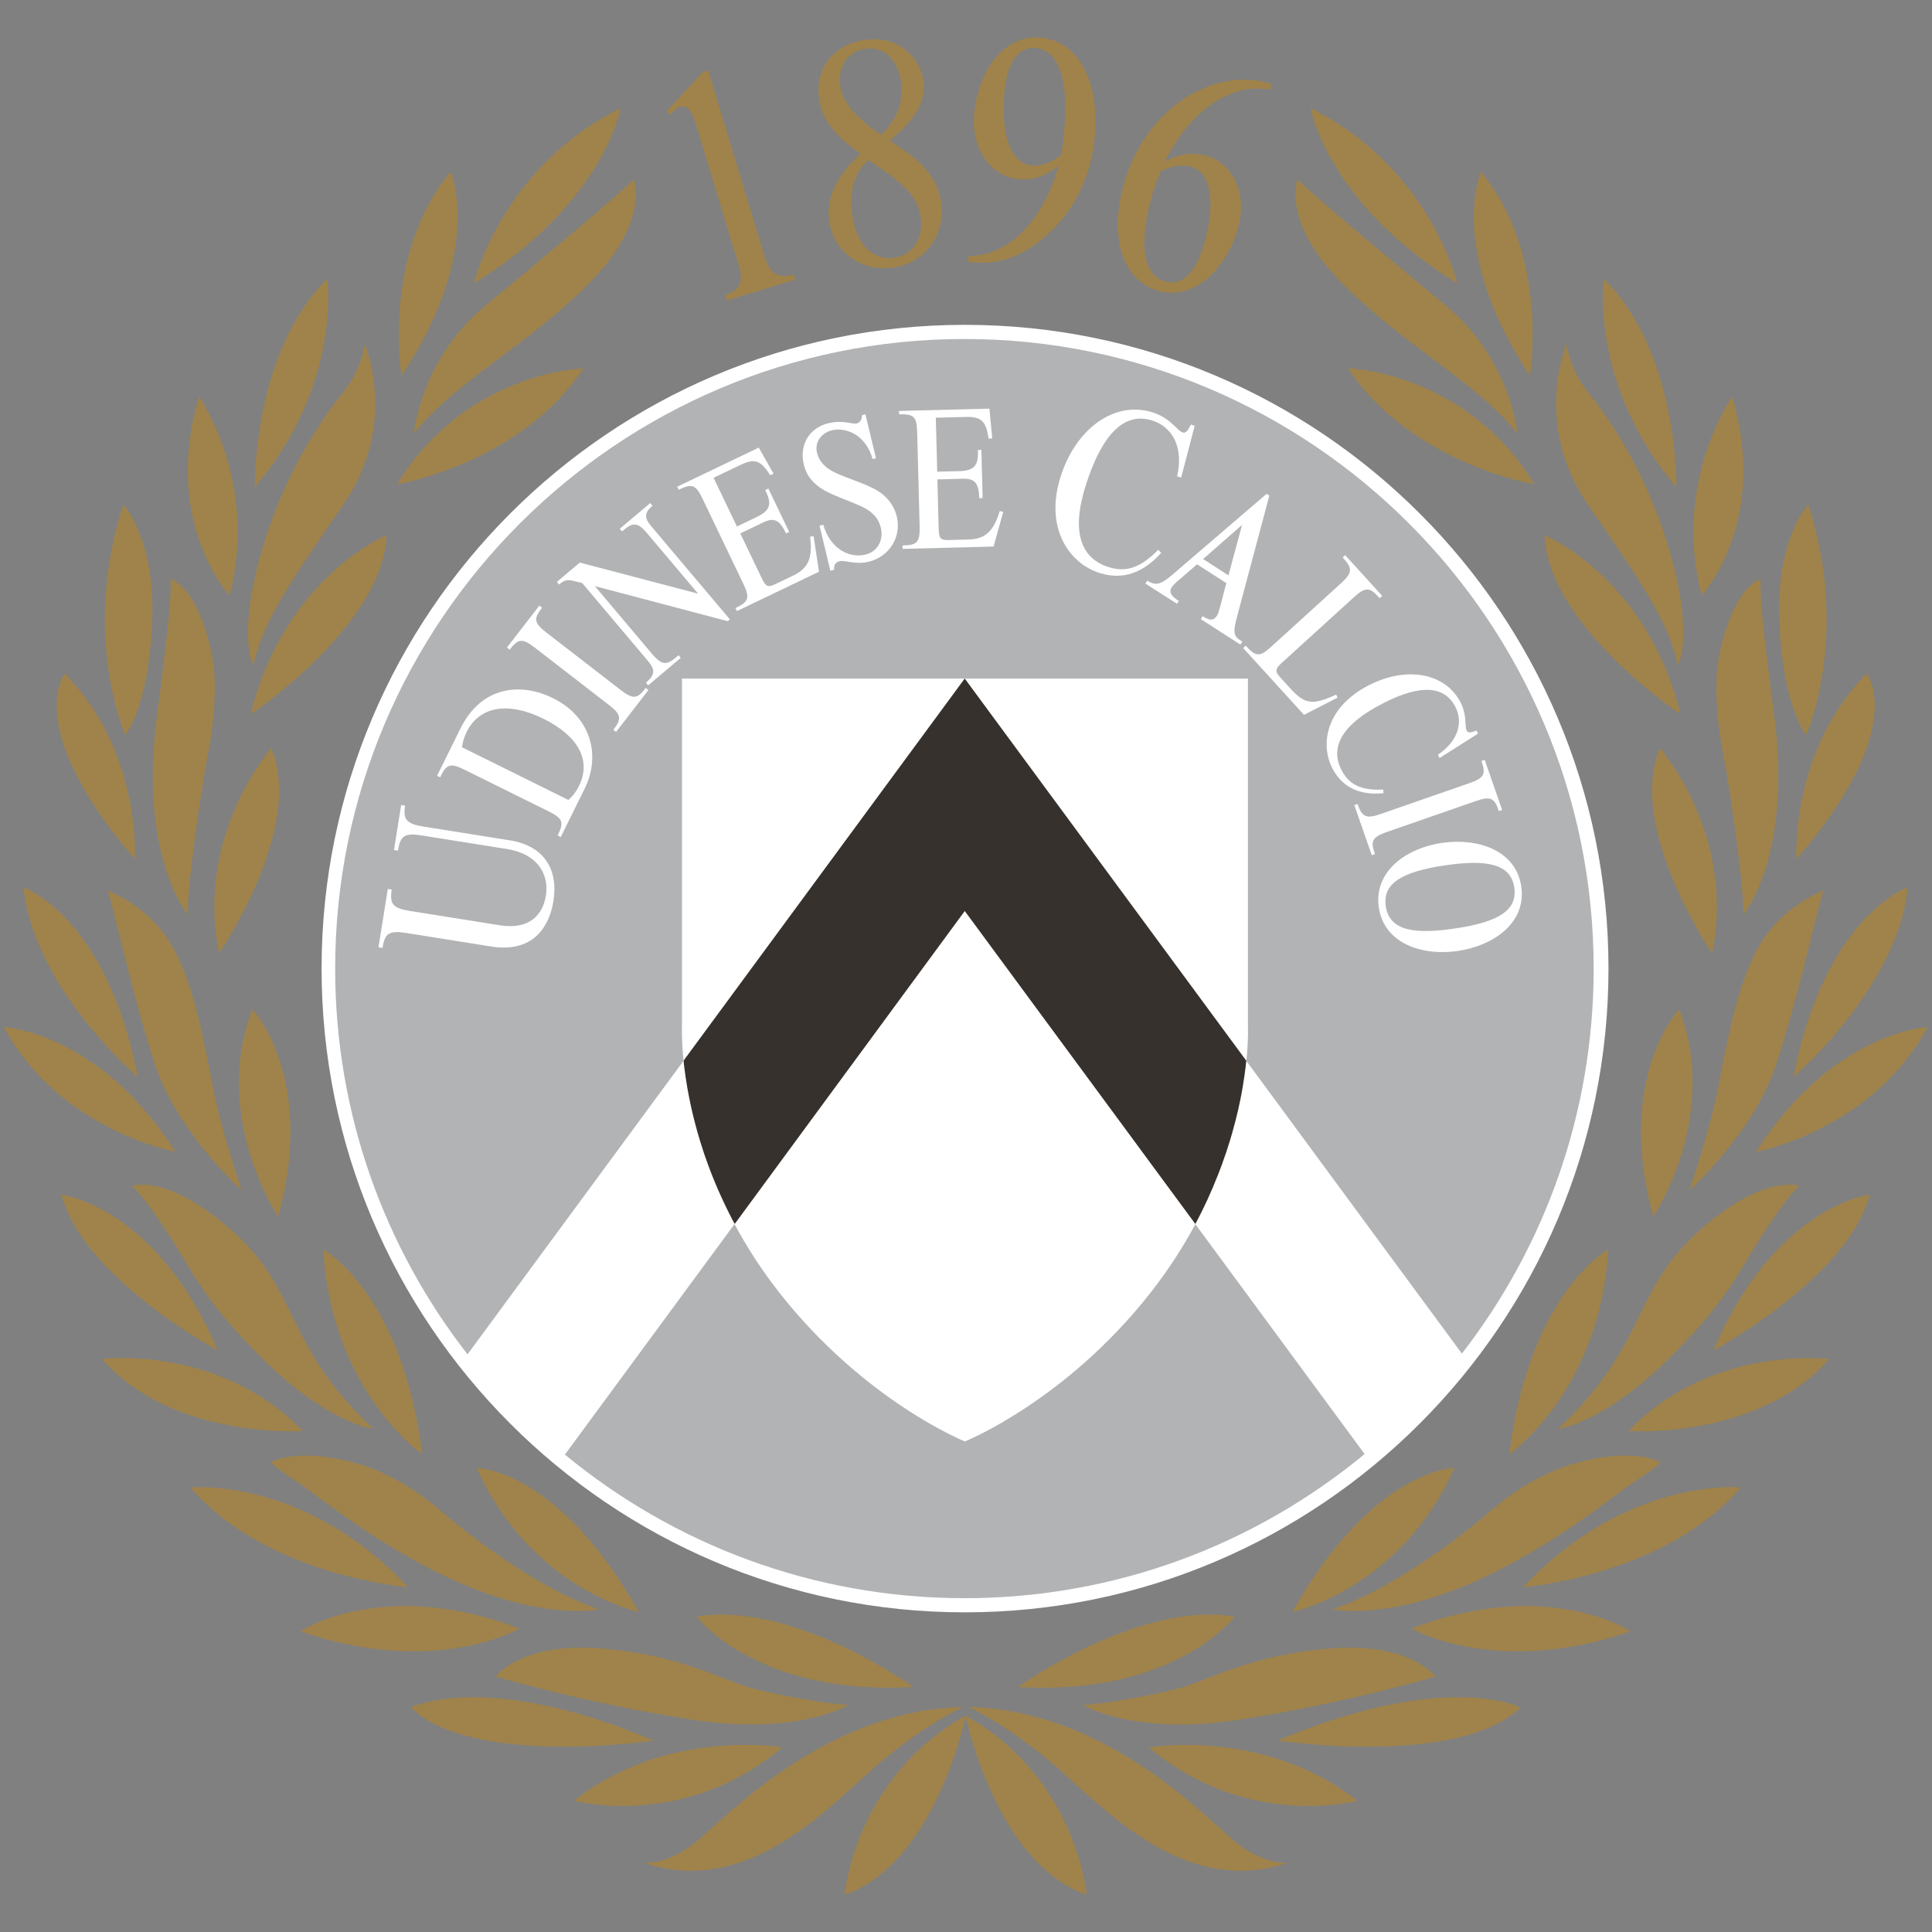 <?xml version="1.0" encoding="UTF-8"?> <svg xmlns="http://www.w3.org/2000/svg" xmlns:cc="http://creativecommons.org/ns#" xmlns:dc="http://purl.org/dc/elements/1.1/" xmlns:rdf="http://www.w3.org/1999/02/22-rdf-syntax-ns#" width="500mm" height="500mm" version="1.1" viewBox="0 0 500 500"><rect x="0" y="0" width="500" height="500" fill="#808080" stroke="none"/><defs><clipPath id="clipPath410"><path d="m213.31 31.147h61.021v58.913h-61.021z"></path></clipPath></defs><g transform="translate(0,403)"><g transform="matrix(8.159 0 0 -8.159 -1739.4 341.48)" fill="#f0f"><path d="m234.31 42.693 1.459-0.801s1.695-0.522 1.737-0.531c0.043-8e-3 1.472-0.496 1.472-0.496l2.328-0.436 2.756-0.163 2.02 0.128 2.294 0.471 1.686 0.402 2.362 0.976 2.362 1.369 1.814 1.31 1.635 1.489 1.763 2.003 2.011 3.398 0.719 1.814 0.796 3.013 0.342 1.849 0.094 2.456-0.214 2.456-0.402 1.968-0.428 1.464-1.018 2.396-0.762 1.541-1.558 2.191-1.387 1.712-2.285 1.96-2.294 1.566-2.73 1.173-2.73 0.796-2.465 0.462-3.021 0.06-2.662-0.265-2.422-0.608-2.448-0.967-2.405-1.318-2.405-1.883-1.284-1.138-1.267-1.506-1.121-1.583-1.027-1.814-0.805-1.643-0.625-2.054-0.522-2.174-0.231-2.131 0.12-2.764 0.171-1.515 0.505-2.354 0.762-2.14 0.976-1.943 1.609-2.67 2.559-2.679 2.011-1.652z" fill="#b2b3b5"></path><path d="m235.3 59.169 7.819 10.288 0.584 0.226 0.092 0.039 0.219-0.122 6.348-6.77 2.364-5.229 0.038-0.25 0.288-3.393-1.627-1.457-0.315-0.086-0.611 0.122-14.001-0.116-1.933 2.122 0.312 3.058z" fill="#312c28" opacity=".96"></path><g clip-path="url(#clipPath410)"><g fill="#fff"><g transform="translate(225.32 61.178)"><path d="m0 0c0.073 0.461 0.203 0.563 0.762 0.474l2.685-0.428c1.39-0.221 1.858 0.703 1.975 1.44 0.159 1.004-0.292 1.754-1.386 1.928l-2.737 0.436c-0.551 0.088-0.649 0.233-0.581 0.665l-0.126 0.019-0.227-1.428 0.127-0.02c0.076 0.483 0.211 0.569 0.762 0.481l2.707-0.431c0.892-0.141 1.339-0.738 1.221-1.482-0.093-0.581-0.501-1.087-1.461-0.935l-2.848 0.454c-0.543 0.087-0.652 0.218-0.579 0.679l-0.125 0.021-0.296-1.853z" fill="#fff"></path></g><g transform="translate(227.99 68.029)"><path d="m0 0c0.405 0.817 1.319 0.973 2.441 0.417 1.104-0.547 1.52-1.326 1.124-2.125-0.093-0.19-0.214-0.345-0.342-0.447l-3.371 1.67c0.032 0.206 0.068 0.325 0.148 0.485m-0.075-1.194 2.686-1.33c0.448-0.223 0.479-0.346 0.275-0.759l0.098-0.05 0.757 1.531c0.519 1.046 0.215 2.27-0.999 2.872-1.017 0.504-2.265 0.399-2.938-0.959l-0.743-1.501 0.098-0.048c0.196 0.411 0.317 0.467 0.766 0.244" fill="#fff"></path></g><g transform="translate(230.14 70.713)"><path d="m0 0 2.369-1.833c0.377-0.29 0.409-0.437 0.132-0.784l0.087-0.066 1.029 1.329-0.087 0.067c-0.247-0.32-0.37-0.395-0.791-0.069l-2.37 1.833c-0.391 0.303-0.395 0.444-0.127 0.779l-0.086 0.068-1.029-1.33 0.087-0.067c0.263 0.34 0.395 0.376 0.786 0.073" fill="#fff"></path></g><g transform="translate(231.36 72.824)"><path d="m0 0 0.294-0.07 2.086-2.472c0.231-0.275 0.237-0.43-0.063-0.691l0.07-0.084 1.034 0.873-0.069 0.084c-0.364-0.325-0.512-0.349-0.847 0.048l-1.797 2.129 0.01 8e-3 4.192-1.106 0.068 0.058-2.504 2.967c-0.215 0.254-0.205 0.422 0.05 0.638l-0.071 0.083-0.966-0.815 0.071-0.083c0.349 0.303 0.494 0.299 0.809-0.074l1.593-1.888-0.01-8e-3 -3.732 0.981-0.726-0.613 0.07-0.082c0.147 0.123 0.246 0.165 0.438 0.117" fill="#fff"></path></g><g transform="translate(235.47 75.431)"><path d="m0 0 1.296-2.702c0.219-0.457 0.163-0.576-0.25-0.768l0.047-0.098 2.603 1.249-0.171 1.127-0.112-0.017c0.087-0.671-0.053-1.001-0.534-1.232l-0.567-0.271c-0.237-0.114-0.303-0.082-0.436 0.196l-0.677 1.411 0.729 0.35c0.336 0.162 0.521 0.086 0.723-0.351l0.099 0.049-0.661 1.377-0.099-0.049c0.22-0.442 0.168-0.645-0.271-0.856l-0.626-0.3-0.741 1.545 0.799 0.383c0.451 0.217 0.661 0.239 0.999-0.303l0.104 0.05-0.468 0.828-2.587-1.241 0.048-0.098c0.434 0.223 0.553 0.138 0.753-0.279" fill="#fff"></path></g><g transform="translate(239.29 75.721)"><path d="m0 0c0.364-0.223 1.082-0.44 1.369-0.615 0.278-0.171 0.406-0.345 0.468-0.601 0.095-0.399-0.109-0.758-0.489-0.85-0.48-0.115-1.097 0.14-1.337 0.947l-0.118-0.029 0.343-1.429 0.118 0.028c-0.01 0.156 0.048 0.243 0.173 0.273 0.187 0.045 0.491-0.12 0.921-0.017 0.662 0.159 1.052 0.787 0.895 1.443-0.078 0.325-0.301 0.62-0.595 0.801-0.441 0.27-1.15 0.444-1.506 0.662-0.24 0.147-0.376 0.332-0.431 0.556-0.076 0.319 0.128 0.625 0.483 0.71 0.388 0.093 1.046-0.092 1.283-0.913l0.106 0.025-0.334 1.392-0.106-0.025c-5e-3 -0.147-0.068-0.241-0.174-0.266-0.131-0.032-0.426 0.122-0.894 0.01-0.611-0.148-0.931-0.686-0.78-1.316 0.086-0.356 0.296-0.596 0.605-0.786" fill="#fff"></path></g><g transform="translate(242.28 77.539)"><path d="m0 0 0.078-2.996c0.012-0.507-0.087-0.593-0.543-0.598l2e-3 -0.109 2.887 0.074 0.306 1.099-0.11 0.029c-0.195-0.646-0.459-0.89-0.992-0.905l-0.628-0.016c-0.263-7e-3 -0.309 0.05-0.318 0.358l-0.04 1.565 0.808 0.021c0.372 0.01 0.512-0.134 0.517-0.616l0.109 3e-3 -0.039 1.527-0.11-3e-3c0.02-0.494-0.111-0.657-0.598-0.67l-0.693-0.017-0.044 1.712 0.885 0.023c0.5 0.014 0.701-0.052 0.788-0.685l0.116 3e-3 -0.089 0.947-2.868-0.074 3e-3 -0.109c0.487 0.025 0.561-0.101 0.573-0.563" fill="#fff"></path></g><g transform="translate(248.07 73.071)"><path d="m0 0c0.718-0.228 1.373-0.01 1.952 0.643l-0.096 0.095c-0.541-0.556-1.008-0.732-1.575-0.55-0.861 0.274-1.203 1.086-0.721 2.601 0.515 1.615 1.218 2.331 2.107 2.048 0.683-0.217 0.992-0.908 0.788-1.769l0.129-0.041 0.429 1.643-0.122 0.039c-0.099-0.214-0.168-0.279-0.261-0.25-0.18 0.058-0.371 0.451-0.952 0.636-1.184 0.377-2.424-0.485-2.917-2.036-0.508-1.594 0.234-2.739 1.239-3.059" fill="#fff"></path></g><g transform="translate(252.57 74.583)"><path d="m0 0 0.01-7e-3 -0.426-1.579-0.805 0.517zm-2.99-1.755-0.059-0.093 0.999-0.641 0.059 0.091c-0.274 0.169-0.311 0.3-0.221 0.44 0.025 0.038 0.07 0.085 0.132 0.145l0.668 0.577 0.928-0.597-0.2-0.763c-0.048-0.169-0.064-0.218-0.103-0.278-0.098-0.15-0.221-0.155-0.448-9e-3l-0.059-0.092 1.257-0.808 0.06 0.092c-0.259 0.167-0.32 0.227-0.16 0.82l1.018 3.815-0.086 0.056-2.978-2.556c-0.378-0.329-0.542-0.369-0.807-0.199" fill="#fff"></path></g><g transform="translate(252.7 70.767)"><path d="m0 0-0.081-0.073 1.93-2.122 1.065 0.545-0.045 0.097c-0.752-0.346-0.991-0.312-1.458 0.2l-0.306 0.338c-0.181 0.199-0.172 0.275 0.041 0.47l2.288 2.081c0.379 0.345 0.509 0.316 0.816-0.03l0.081 0.073-1.175 1.291-0.08-0.073c0.311-0.332 0.327-0.474-0.048-0.815l-2.217-2.016c-0.346-0.315-0.479-0.34-0.811 0.034" fill="#fff"></path></g><g transform="translate(255.48 66.821)"><path d="m0 0c0.314-0.56 0.849-0.805 1.591-0.735l-7e-3 0.116c-0.659-0.033-1.052 0.131-1.3 0.573-0.377 0.672-0.117 1.376 1.063 2.039 1.26 0.706 2.115 0.745 2.504 0.051 0.299-0.532 0.089-1.143-0.537-1.561l0.057-0.101 1.221 0.775-0.053 0.095c-0.186-0.075-0.267-0.076-0.308-3e-3 -0.078 0.14 0.031 0.496-0.223 0.949-0.518 0.924-1.792 1.107-3.001 0.428-1.243-0.697-1.447-1.842-1.007-2.626" fill="#fff"></path></g><g transform="translate(259.81 66.41)"><path d="m0 0-2.83-0.984c-0.45-0.156-0.591-0.103-0.73 0.317l-0.103-0.035 0.553-1.589 0.102 0.036c-0.133 0.382-0.128 0.526 0.375 0.701l2.831 0.984c0.467 0.162 0.588 0.089 0.723-0.32l0.103 0.036-0.552 1.589-0.103-0.036c0.141-0.407 0.098-0.537-0.369-0.699" fill="#fff"></path></g><g transform="translate(261.22 63.095)"><path d="m0 0c0.103-0.704-0.462-1.092-1.892-1.301-1.243-0.182-2.067-0.089-2.184 0.705-0.102 0.705 0.464 1.092 1.892 1.301 1.333 0.195 2.076 0.038 2.184-0.705m-2.288 1.416c-1.193-0.175-2.17-0.94-2.009-2.045 0.169-1.155 1.38-1.549 2.51-1.383 1.111 0.162 2.179 0.882 2.009 2.045-0.17 1.161-1.399 1.545-2.51 1.383" fill="#fff"></path></g></g><g fill="#a0834a"><g transform="translate(265.02 44.239)"><path d="m0 0c0.713 0.472 0.848 0.619 0.848 0.619s-0.807 0.525-2.813-0.054c0 0-1.211-0.309-2.517-1.426-1.305-1.118-3.364-2.612-5.087-3.177 0 0 1.561-0.35 4.186 0.741 2.624 1.09 4.669 2.827 5.383 3.297" fill="#a0834a"></path></g><g transform="translate(252.35 39.969)"><path d="M 0,0 C -3.069,0.504 -6.874,-2.234 -6.874,-2.234 -1.889,-2.522 0,0 0,0" fill="#a0834a"></path></g><g transform="translate(259.32 44.686)"><path d="m0 0s-2.606-0.041-5.138-4.571c0 0 3.419 0.723 5.138 4.571" fill="#a0834a"></path></g><g transform="translate(252.54 36.705)"><path d="m0 0c3.408 0.535 6.183 1.364 6.183 1.364s-0.822 1.089-3.311 0.893c-2.489-0.197-3.845-0.982-4.701-1.231-0.856-0.251-2.623-0.553-3.176-0.563 0 0 1.597-0.999 5.005-0.463" fill="#a0834a"></path></g><g transform="translate(255.95 79.56)"><path d="M 0,0 C 1.999,-3.022 5.905,-3.673 5.905,-3.673 3.72,-0.093 0,0 0,0" fill="#a0834a"></path></g><g transform="translate(268.13 78.663)"><path d="m0 0s-1.903-2.693-0.969-6.297c0 0 2.154 2.299 0.969 6.297" fill="#a0834a"></path></g><g transform="translate(264.06 82.397)"><path d="m0 0s-0.465-3.348 2.301-6.603c0 0 0.071 4.279-2.301 6.603" fill="#a0834a"></path></g><g transform="translate(267.83 67.422)"><path d="m0 0c0.324-1.711 0.706-4.633 0.647-5.195 0 0 1.58 1.831 0.982 6.356-0.39 2.943-0.468 4.022-0.42 4.298 0 0-0.946-0.228-1.365-2.682 0 0-0.168-1.065 0.156-2.777" fill="#a0834a"></path></g><g transform="translate(261.06 45.122)"><path d="m0 0s2.876 1.988 3.139 6.487c0 0-2.494-1.344-3.139-6.487" fill="#a0834a"></path></g><g transform="translate(271.03 62.995)"><path d="m0 0s-1.29-0.453-2.04-1.744c-0.75-1.29-1.082-3.399-1.343-4.69-0.262-1.291-0.872-3.069-0.872-3.069s2.023 1.813 2.738 3.958c0.715 2.144 1.343 5.109 1.517 5.545" fill="#a0834a"></path></g><g transform="translate(273.7 63.1)"><path d="m0 0s-2.633-0.906-3.627-6.015c0 0 3.296 2.806 3.627 6.015" fill="#a0834a"></path></g><g transform="translate(266.49 68.596)"><path d="M 0,0 C -1.065,4.333 -4.309,5.674 -4.309,5.674 -4.178,2.777 0,0 0,0" fill="#a0834a"></path></g><g transform="translate(270.48 67.937)"><path d="m0 0s1.413 3.172 0.06 7.302c0 0-1.042-1.101-0.91-3.794 0.132-2.694 0.85-3.508 0.85-3.508" fill="#a0834a"></path></g><g transform="translate(270.17 63.998)"><path d="M 0,0 C 3.591,4.178 2.227,5.878 2.227,5.878 -0.203,3.435 0,0 0,0" fill="#a0834a"></path></g><g transform="translate(266.41 70.144)"><path d="m0 0s0.511 0.86-0.233 3.511c-0.744 2.65-2.045 4.441-2.627 5.161-0.581 0.721-0.674 1.512-0.674 1.512s-1.092-2.535 0.698-5.116c1.79-2.58 2.557-3.766 2.836-5.068" fill="#a0834a"></path></g><g transform="translate(266.76 48.818)"><path d="m0 0s0.89 0.872 1.727 2.285c0.836 1.412 1.551 2.371 1.778 2.528 0 0-1.15 0.418-3.243-1.483-2.093-1.9-1.587-3.574-4.412-6.225 0 0 1.709 0.192 4.15 2.895" fill="#a0834a"></path></g><g transform="translate(249.71 84.968)"><path d="m0 0c0.097 0.348 0.166 0.554 0.286 0.831 0.353 0.191 0.668 0.242 0.966 0.159 0.636-0.178 0.799-1.092 0.427-2.424-0.259-0.924-0.704-1.368-1.241-1.218-0.696 0.195-0.855 1.161-0.438 2.652m0.227-2.947c1.204-0.336 2.189 0.814 2.52 1.998 0.297 1.063-0.137 2.042-1.012 2.286-0.438 0.123-0.873 0.062-1.282-0.177l-0.014 0.025c0.8 1.598 2.112 2.496 3.327 2.243l0.051 0.179c-1.67 0.584-3.977-0.614-4.697-3.19-0.472-1.69-0.026-3.047 1.107-3.364" fill="#a0834a"></path></g><g transform="translate(265.63 52.655)"><path d="m0 0s2.127 3.173 0.82 6.574c0 0-2.041-2.145-0.82-6.574" fill="#a0834a"></path></g><g transform="translate(260.16 85.792)"><path d="m0 0s-1.093-2.465 1.558-6.464c0 0 0.628 3.86-1.558 6.464" fill="#a0834a"></path></g><g transform="translate(245.92 85.996)"><path d="m0 0c-0.658 0.055-0.99 0.921-0.876 2.299 0.08 0.957 0.434 1.477 0.989 1.431 0.72-0.061 1.048-0.978 0.919-2.522-0.03-0.37-0.047-0.575-0.113-0.871-0.311-0.253-0.611-0.363-0.919-0.337m0.379-2.29c1.014 0.858 1.515 2.029 1.617 3.253 0.145 1.748-0.558 2.998-1.731 3.096-1.224 0.101-1.993-1.171-2.098-2.436-0.091-1.1 0.519-1.979 1.424-2.055 0.453-0.037 0.868 0.104 1.225 0.415l0.02-0.022c-0.486-1.73-1.604-2.849-2.846-2.829l-0.015-0.185c0.972-0.143 1.746 0.207 2.404 0.763" fill="#a0834a"></path></g><g transform="translate(265.84 67.518)"><path d="M 0,0 C -1.066,-2.538 1.653,-6.5 1.653,-6.5 2.43,-2.777 0,0 0,0" fill="#a0834a"></path></g><g transform="translate(261.32 77.491)"><path d="m0 0s-0.21 2.348-2.255 4.046c-2.046 1.697-4.278 3.557-4.72 4.022 0 0-0.535-1.326 1.419-3.302 1.952-1.976 4.253-3.115 5.556-4.766" fill="#a0834a"></path></g><g transform="translate(259.41 82.258)"><path d="m0 0s-0.86 3.673-4.65 5.557c0 0 0.512-3 4.65-5.557" fill="#a0834a"></path></g><g transform="translate(257.96 39.591)"><path d="m0 0s2.678-1.565 6.949-0.09c0 0-2.603 1.741-6.949 0.09" fill="#a0834a"></path></g><g transform="translate(219.8 67.422)"><path d="m0 0c0.324 1.712 0.156 2.777 0.156 2.777-0.419 2.454-1.365 2.682-1.365 2.682 0.048-0.276-0.03-1.355-0.419-4.298-0.599-4.525 0.981-6.356 0.981-6.356-0.059 0.562 0.323 3.484 0.647 5.195" fill="#a0834a"></path></g><g transform="translate(219.23 44.064)"><path d="M 0,0 C 2.423,-2.813 6.904,-3.163 6.904,-3.163 3.593,0.364 0,0 0,0" fill="#a0834a"></path></g><g transform="translate(226.22 37.086)"><path d="M 0,0 C 1.953,-1.904 7.703,-1.051 7.703,-1.051 2.36,1.209 0,0 0,0" fill="#a0834a"></path></g><g transform="translate(229.67 39.591)"><path d="M 0,0 C -4.346,1.651 -6.95,-0.09 -6.95,-0.09 -2.677,-1.565 0,0 0,0" fill="#a0834a"></path></g><g transform="translate(220.09 48.417)"><path d="M 0,0 C -1.936,4.569 -4.953,4.935 -4.953,4.935 -4.255,2.284 0,0 0,0" fill="#a0834a"></path></g><g transform="translate(215.24 69.876)"><path d="m0 0s-1.364-1.7 2.227-5.878c0 0 0.203 3.435-2.227 5.878" fill="#a0834a"></path></g><g transform="translate(231.39 34.127)"><path d="m0 0s3.479-0.946 6.61 1.696c0 0-3.666 0.623-6.61-1.696" fill="#a0834a"></path></g><g transform="translate(218.01 71.444)"><path d="m0 0c0.132 2.693-0.91 3.795-0.91 3.795-1.353-4.13 0.06-7.303 0.06-7.303s0.718 0.815 0.85 3.508" fill="#a0834a"></path></g><g transform="translate(213.31 58.67)"><path d="M 0,0 C 1.762,-3.278 5.44,-3.958 5.44,-3.958 3.034,-0.157 0,0 0,0" fill="#a0834a"></path></g><g transform="translate(217.56 57.084)"><path d="M 0,0 C -0.995,5.109 -3.627,6.016 -3.627,6.016 -3.296,2.808 0,0 0,0" fill="#a0834a"></path></g><g transform="translate(222.79 45.854)"><path d="M 0,0 C -2.65,2.755 -6.364,2.284 -6.364,2.284 -4.115,-0.279 0,0 0,0" fill="#a0834a"></path></g><g transform="translate(267.54 48.417)"><path d="m0 0s4.255 2.284 4.953 4.935c0 0-3.018-0.366-4.953-4.935" fill="#a0834a"></path></g><g transform="translate(264.84 45.854)"><path d="m0 0s4.115-0.279 6.365 2.284c0 0-3.715 0.471-6.365-2.284" fill="#a0834a"></path></g><g transform="translate(268.89 54.712)"><path d="m0 0s3.679 0.68 5.441 3.958c0 0-3.035-0.156-5.441-3.958" fill="#a0834a"></path></g><g transform="translate(261.5 40.902)"><path d="m0 0s4.481 0.35 6.904 3.163c0 0-3.592 0.363-6.904-3.163" fill="#a0834a"></path></g><g transform="translate(243.82 36.822)"><path d="m0 0c0 1e-3 1e-3 4e-3 1e-3 4e-3 -1e-3 0-3e-3 -1e-3 -4e-3 -2e-3 -2e-3 1e-3 -3e-3 2e-3 -4e-3 2e-3 0 0 0-3e-3 1e-3 -4e-3 -3.517-1.966-3.836-5.675-3.836-5.675 2.774 0.956 3.771 5.344 3.839 5.66 0.068-0.316 1.065-4.704 3.838-5.66 0 0-0.319 3.709-3.835 5.675" fill="#a0834a"></path></g><g transform="translate(252.2 32.968)"><path d="m0 0c-1.064 0.941-4.15 4.045-8.3 4.133 0 0 1.377-0.611 3.034-2.11 1.656-1.5 4.063-3.872 7.115-2.825 0 0-0.785-0.139-1.849 0.802" fill="#a0834a"></path></g><g transform="translate(243.74 37.101)"><path d="m0 0c-4.15-0.087-7.236-3.191-8.3-4.133-1.063-0.941-1.848-0.802-1.848-0.802 3.051-1.047 5.457 1.325 7.114 2.825s3.034 2.11 3.034 2.11" fill="#a0834a"></path></g><g transform="translate(253.71 36.035)"><path d="m0 0s5.75-0.853 7.703 1.051c0 0-2.358 1.209-7.703-1.051" fill="#a0834a"></path></g><g transform="translate(249.63 35.822)"><path d="M 0,0 C 3.131,-2.642 6.61,-1.696 6.61,-1.696 3.667,0.625 0,0 0,0" fill="#a0834a"></path></g><g transform="translate(242.16 37.736)"><path d="m0 0s-3.805 2.738-6.874 2.234c0 0 1.889-2.522 6.874-2.234" fill="#a0834a"></path></g><g transform="translate(219.5 78.663)"><path d="M 0,0 C -1.185,-3.998 0.969,-6.297 0.969,-6.297 1.903,-2.693 0,0 0,0" fill="#a0834a"></path></g><g transform="translate(222.62 44.239)"><path d="m0 0c0.714-0.47 2.759-2.207 5.383-3.297 2.624-1.091 4.186-0.741 4.186-0.741-1.723 0.565-3.782 2.059-5.087 3.177-1.306 1.117-2.517 1.426-2.517 1.426-2.006 0.579-2.813 0.054-2.813 0.054s0.134-0.147 0.848-0.619" fill="#a0834a"></path></g><g transform="translate(228.91 38.07)"><path d="m0 0s2.775-0.829 6.183-1.364c3.407-0.536 5.004 0.463 5.004 0.463-0.554 9e-3 -2.319 0.312-3.175 0.562-0.858 0.25-2.214 1.035-4.703 1.232-2.488 0.196-3.309-0.893-3.309-0.893" fill="#a0834a"></path></g><g transform="translate(226.58 45.122)"><path d="M 0,0 C -0.646,5.143 -3.139,6.487 -3.139,6.487 -2.878,1.988 0,0 0,0" fill="#a0834a"></path></g><g transform="translate(220.14 61.018)"><path d="m0 0s2.717 3.962 1.652 6.5c0 0-2.431-2.777-1.652-6.5" fill="#a0834a"></path></g><g transform="translate(217.37 53.631)"><path d="m0 0c0.226-0.157 0.941-1.116 1.778-2.529 0.838-1.412 1.727-2.284 1.727-2.284 2.441-2.703 4.15-2.895 4.15-2.895-2.825 2.651-2.319 4.325-4.412 6.226-2.092 1.9-3.243 1.482-3.243 1.482" fill="#a0834a"></path></g><g transform="translate(222.01 52.655)"><path d="M 0,0 C 1.221,4.429 -0.82,6.574 -0.82,6.574 -2.127,3.173 0,0 0,0" fill="#a0834a"></path></g><g transform="translate(240.67 89.706)"><path d="m0 0c0.575 0.061 1.027-0.391 1.101-1.099 0.067-0.636-0.136-1.177-0.638-1.635-0.938 0.629-1.251 1.136-1.299 1.598-0.064 0.606 0.282 1.078 0.836 1.136m1.731-5.424c0.067-0.637-0.304-1.153-0.879-1.214-0.708-0.074-1.215 0.496-1.316 1.461-0.076 0.719 0.089 1.235 0.523 1.643 1.226-0.795 1.603-1.223 1.672-1.89m-1.922 2.093c-0.746-0.702-1.071-1.369-0.996-2.078 0.103-0.986 0.952-1.654 1.969-1.547 1.006 0.104 1.704 0.977 1.597 1.994-0.083 0.791-0.537 1.356-1.636 2.039 0.838 0.712 1.136 1.241 1.071 1.857-0.07 0.668-0.694 1.464-1.781 1.35-1.017-0.107-1.646-0.848-1.544-1.813 0.07-0.668 0.458-1.198 1.32-1.802" fill="#a0834a"></path></g><g transform="translate(218.64 61.251)"><path d="m0 0c-0.749 1.29-2.04 1.744-2.04 1.744 0.175-0.436 0.802-3.401 1.517-5.546 0.715-2.144 2.737-3.958 2.737-3.958s-0.61 1.779-0.872 3.069c-0.261 1.291-0.593 3.401-1.342 4.691" fill="#a0834a"></path></g><g transform="translate(228.31 44.686)"><path d="M 0,0 C 1.719,-3.848 5.138,-4.571 5.138,-4.571 2.606,-0.041 0,0 0,0" fill="#a0834a"></path></g><g transform="translate(231.69 79.56)"><path d="m0 0s-3.72-0.093-5.905-3.673c0 0 3.906 0.651 5.905 3.673" fill="#a0834a"></path></g><g transform="translate(227.48 85.792)"><path d="M 0,0 C -2.186,-2.604 -1.557,-6.464 -1.557,-6.464 1.093,-2.465 0,0 0,0" fill="#a0834a"></path></g><g transform="translate(221.14 68.596)"><path d="m0 0s4.178 2.777 4.309 5.674c0 0-3.243-1.341-4.309-5.674" fill="#a0834a"></path></g><g transform="translate(224.06 75.213)"><path d="m0 0c1.79 2.581 0.698 5.115 0.698 5.115s-0.093-0.79-0.675-1.511c-0.581-0.721-1.883-2.511-2.627-5.162s-0.232-3.511-0.232-3.511c0.279 1.303 1.046 2.488 2.836 5.069" fill="#a0834a"></path></g><g transform="translate(223.57 82.397)"><path d="M 0,0 C -2.372,-2.324 -2.301,-6.603 -2.301,-6.603 0.464,-3.348 0,0 0,0" fill="#a0834a"></path></g><g transform="translate(232.87 87.814)"><path d="M 0,0 C -3.789,-1.883 -4.65,-5.557 -4.65,-5.557 -0.511,-2.999 0,0 0,0" fill="#a0834a"></path></g><g transform="translate(234.75 87.855)"><path d="m0 0c0.227 0.069 0.373-0.091 0.517-0.566l1.356-4.463c0.146-0.484 0.053-0.783-0.437-0.942l0.051-0.168 2.172 0.659-0.051 0.169c-0.494-0.151-0.75 0.02-0.913 0.553l-1.795 5.916-0.169-0.051-1.146-1.233 0.114-0.127c0.068 0.096 0.192 0.22 0.301 0.253" fill="#a0834a"></path></g><g transform="translate(231.87 82.258)"><path d="m0 0c1.953 1.976 1.418 3.301 1.418 3.301-0.441-0.464-2.673-2.324-4.719-4.022-2.047-1.697-2.255-4.045-2.255-4.045 1.301 1.65 3.603 2.791 5.556 4.766" fill="#a0834a"></path></g></g><g transform="translate(243.78 80.494)" fill="#f0f"><path d="m0 0c11 0 19.958-8.958 19.958-19.97 0-4.595-1.561-8.834-4.18-12.213l-6.836 9.283c0.069 0.677 0.05 1.078 0.05 1.078v11.05h-8.982l8.929-12.12c-1e-3 -0.015-3e-3 -0.032-5e-3 -0.048-6e-3 -0.058-0.012-0.117-0.019-0.178-1e-3 -6e-3 -2e-3 -0.012-3e-3 -0.019-9e-3 -0.071-0.018-0.145-0.029-0.222-1e-3 -6e-3 -2e-3 -0.012-3e-3 -0.02-0.034-0.243-0.079-0.51-0.139-0.797-1e-3 -7e-3 -3e-3 -0.012-4e-3 -0.017-0.019-0.093-0.04-0.189-0.062-0.285-2e-3 -6e-3 -3e-3 -0.014-5e-3 -0.02-0.022-0.096-0.046-0.195-0.072-0.295-2e-3 -8e-3 -4e-3 -0.016-7e-3 -0.025-0.025-0.099-0.051-0.199-0.081-0.301-5e-3 -0.02-0.011-0.041-0.016-0.061-0.028-0.091-0.054-0.183-0.082-0.278-8e-3 -0.025-0.017-0.051-0.025-0.075-0.029-0.091-0.057-0.182-0.087-0.274-0.01-0.026-0.019-0.053-0.029-0.08-0.031-0.092-0.062-0.184-0.097-0.278-0.015-0.041-0.032-0.084-0.047-0.126-0.031-0.08-0.06-0.16-0.092-0.241-0.021-0.053-0.044-0.109-0.068-0.162-0.028-0.072-0.056-0.142-0.086-0.214-0.025-0.058-0.052-0.117-0.078-0.175-0.03-0.069-0.059-0.138-0.091-0.207-0.042-0.091-0.087-0.183-0.131-0.275-0.019-0.038-0.036-0.076-0.055-0.114-0.064-0.13-0.132-0.261-0.202-0.393l-7.312 9.924-3e-3 3e-3 -7.297-9.927c-2e-3 1e-3 -2e-3 1e-3 -3e-3 2e-3 -0.067 0.124-0.13 0.248-0.191 0.371-0.019 0.038-0.038 0.077-0.057 0.116-0.041 0.084-0.082 0.168-0.12 0.251-0.022 0.046-0.042 0.09-0.062 0.136-0.035 0.076-0.069 0.152-0.102 0.227-0.02 0.047-0.04 0.093-0.059 0.139-0.031 0.074-0.061 0.147-0.091 0.219-0.018 0.047-0.036 0.092-0.054 0.138-0.029 0.073-0.057 0.147-0.084 0.22-0.016 0.042-0.032 0.085-0.046 0.126-0.03 0.081-0.058 0.161-0.085 0.24-0.011 0.033-0.022 0.066-0.033 0.097-0.036 0.11-0.072 0.219-0.104 0.326-8e-3 0.024-0.014 0.048-0.021 0.071-0.026 0.083-0.05 0.166-0.073 0.246-0.011 0.042-0.023 0.082-0.033 0.123-0.017 0.062-0.034 0.125-0.049 0.185-0.012 0.044-0.024 0.088-0.034 0.133-0.014 0.055-0.027 0.11-0.04 0.164-0.01 0.045-0.021 0.09-0.031 0.134-0.011 0.05-0.022 0.102-0.033 0.152-9e-3 0.044-0.019 0.088-0.027 0.131-0.011 0.048-0.019 0.094-0.028 0.142-9e-3 0.043-0.017 0.086-0.024 0.127-9e-3 0.045-0.016 0.089-0.023 0.131-0.02 0.121-0.04 0.238-0.056 0.349l1e-3 -1e-3c-0.025 0.172-0.045 0.334-0.061 0.481l-6.852-9.31c-2.631 3.383-4.198 7.629-4.198 12.236 0 11.012 8.958 19.97 19.961 19.97m0-39.941c-4.807 0-9.224 1.711-12.674 4.555l5.38 7.311c0.379-0.706 0.842-1.434 1.411-2.161 2.708-3.454 5.895-4.733 5.895-4.733s3.199 1.279 5.902 4.733c0.568 0.726 1.031 1.453 1.41 2.158l5.368-7.291c-3.453-2.855-7.877-4.572-12.692-4.572m-20.392 19.972c0-11.261 9.151-20.421 20.404-20.421 11.26 0 20.416 9.16 20.416 20.421 0 11.262-9.156 20.418-20.416 20.418-11.253 0-20.404-9.156-20.404-20.418" fill="#fff"></path></g><g transform="translate(234.82 69.722)" fill="#fff"><path d="m0 0v-11.051s-0.019-0.397 0.049-1.069l8.918 12.12h-2.438z" fill="#fff"></path></g></g></g></g></svg> 